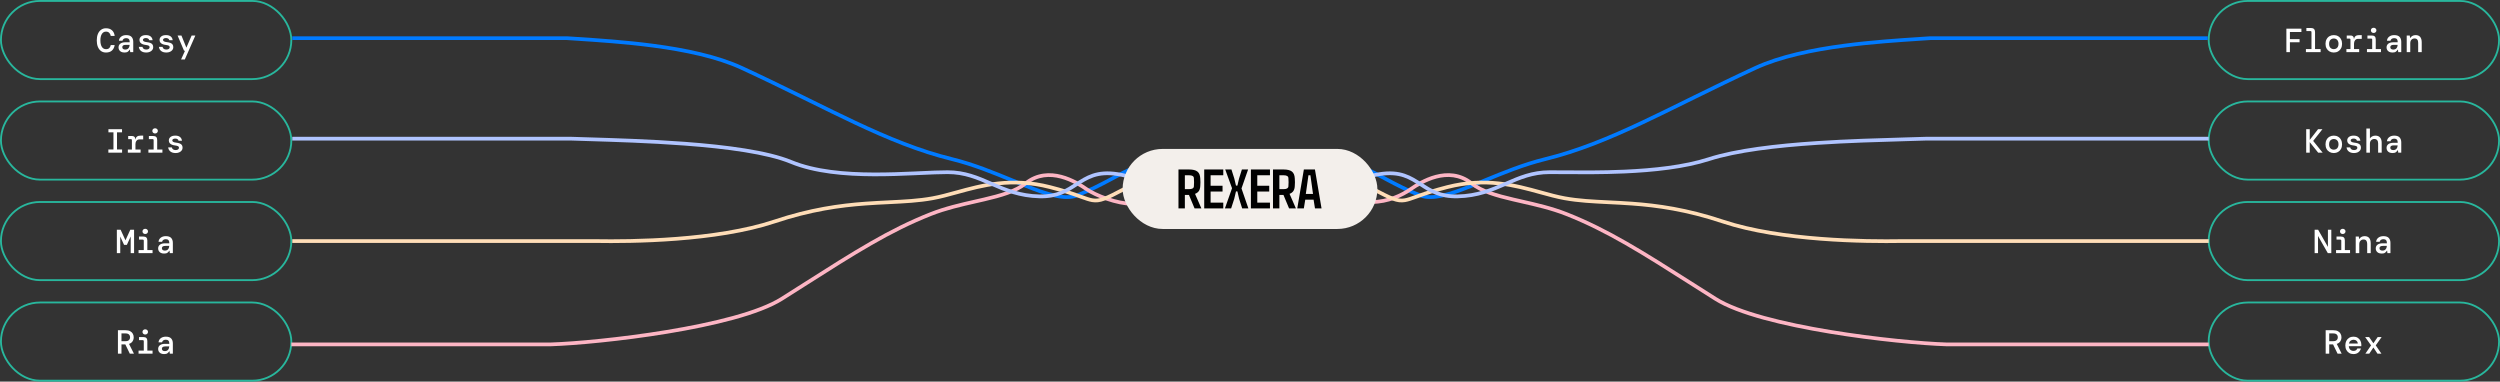 <svg xmlns="http://www.w3.org/2000/svg" width="1343" height="205" viewBox="0 0 1343 205" fill="none"><rect x="0" y="0" width="1343" height="205" fill="#333333" stroke="none"/><rect x="0.5" y="0.5" width="156" height="42" rx="21" stroke="#28B79D"></rect><path d="M56.954 28.216C55.898 28.216 54.998 27.946 54.254 27.406C53.522 26.866 52.958 26.11 52.562 25.138C52.178 24.154 51.986 23.014 51.986 21.718C51.986 20.41 52.178 19.27 52.562 18.298C52.958 17.314 53.528 16.552 54.272 16.012C55.016 15.46 55.91 15.184 56.954 15.184C58.31 15.184 59.39 15.556 60.194 16.3C60.998 17.032 61.466 18.028 61.598 19.288H59.492C59.384 18.628 59.114 18.082 58.682 17.65C58.262 17.206 57.68 16.984 56.936 16.984C55.988 16.984 55.25 17.404 54.722 18.244C54.194 19.084 53.93 20.242 53.93 21.718C53.93 23.182 54.194 24.334 54.722 25.174C55.25 26.002 55.988 26.416 56.936 26.416C57.704 26.416 58.292 26.218 58.7 25.822C59.108 25.414 59.372 24.88 59.492 24.22H61.598C61.406 25.456 60.92 26.434 60.14 27.154C59.36 27.862 58.298 28.216 56.954 28.216ZM66.9 28.216C66.192 28.216 65.599 28.096 65.118 27.856C64.638 27.604 64.278 27.274 64.038 26.866C63.798 26.446 63.678 25.99 63.678 25.498C63.678 24.622 63.996 23.938 64.632 23.446C65.281 22.954 66.192 22.708 67.368 22.708H69.672V22.51C69.672 21.166 69.049 20.494 67.8 20.494C67.284 20.494 66.847 20.608 66.487 20.836C66.138 21.052 65.904 21.406 65.784 21.898H63.877C63.972 20.962 64.374 20.224 65.082 19.684C65.802 19.132 66.709 18.856 67.8 18.856C69.121 18.856 70.081 19.18 70.68 19.828C71.281 20.476 71.581 21.37 71.581 22.51V28H69.96L69.799 26.686H69.672C69.409 27.106 69.079 27.466 68.683 27.766C68.287 28.066 67.692 28.216 66.9 28.216ZM67.26 26.614C68.04 26.614 68.623 26.38 69.007 25.912C69.403 25.432 69.618 24.826 69.654 24.094H67.567C66.882 24.094 66.397 24.208 66.109 24.436C65.832 24.652 65.695 24.958 65.695 25.354C65.695 25.75 65.832 26.062 66.109 26.29C66.397 26.506 66.781 26.614 67.26 26.614ZM78.576 28.216C77.4 28.216 76.463 27.94 75.767 27.388C75.072 26.836 74.675 26.104 74.579 25.192H76.541C76.614 25.612 76.823 25.954 77.171 26.218C77.531 26.482 78.005 26.614 78.594 26.614C79.157 26.614 79.59 26.5 79.889 26.272C80.201 26.032 80.358 25.756 80.358 25.444C80.358 24.988 80.171 24.676 79.799 24.508C79.439 24.34 78.906 24.214 78.198 24.13C77.585 24.058 77.028 23.92 76.523 23.716C76.031 23.5 75.641 23.212 75.353 22.852C75.066 22.48 74.921 22.018 74.921 21.466C74.921 20.686 75.228 20.056 75.84 19.576C76.451 19.096 77.303 18.856 78.395 18.856C79.487 18.856 80.334 19.102 80.933 19.594C81.534 20.086 81.882 20.758 81.978 21.61H80.141C80.094 21.25 79.907 20.968 79.584 20.764C79.26 20.548 78.858 20.44 78.377 20.44C77.885 20.44 77.496 20.536 77.207 20.728C76.919 20.908 76.775 21.148 76.775 21.448C76.775 22.096 77.472 22.492 78.864 22.636C79.523 22.708 80.112 22.834 80.627 23.014C81.144 23.182 81.552 23.452 81.852 23.824C82.151 24.184 82.302 24.694 82.302 25.354C82.314 25.894 82.157 26.38 81.834 26.812C81.522 27.244 81.084 27.586 80.519 27.838C79.968 28.09 79.32 28.216 78.576 28.216ZM89.368 28.216C88.192 28.216 87.257 27.94 86.561 27.388C85.865 26.836 85.469 26.104 85.373 25.192H87.335C87.406 25.612 87.617 25.954 87.965 26.218C88.325 26.482 88.799 26.614 89.386 26.614C89.951 26.614 90.382 26.5 90.683 26.272C90.995 26.032 91.15 25.756 91.15 25.444C91.15 24.988 90.965 24.676 90.593 24.508C90.233 24.34 89.698 24.214 88.99 24.13C88.379 24.058 87.82 23.92 87.317 23.716C86.825 23.5 86.434 23.212 86.147 22.852C85.859 22.48 85.715 22.018 85.715 21.466C85.715 20.686 86.02 20.056 86.632 19.576C87.245 19.096 88.097 18.856 89.189 18.856C90.281 18.856 91.126 19.102 91.727 19.594C92.326 20.086 92.674 20.758 92.77 21.61H90.934C90.886 21.25 90.701 20.968 90.376 20.764C90.052 20.548 89.65 20.44 89.171 20.44C88.678 20.44 88.288 20.536 88.001 20.728C87.713 20.908 87.569 21.148 87.569 21.448C87.569 22.096 88.264 22.492 89.656 22.636C90.317 22.708 90.904 22.834 91.421 23.014C91.936 23.182 92.344 23.452 92.644 23.824C92.945 24.184 93.094 24.694 93.094 25.354C93.106 25.894 92.951 26.38 92.626 26.812C92.314 27.244 91.876 27.586 91.312 27.838C90.76 28.09 90.112 28.216 89.368 28.216ZM97.263 31.96L99.388 27.262H98.865L95.391 19.072H97.462L100.125 25.606L102.951 19.072H104.949L99.279 31.96H97.263Z" fill="white"></path><rect x="0.5" y="54.5" width="156" height="42" rx="21" stroke="#28B79D"></rect><path d="M58.21 82V80.308H60.946V71.092H58.246V69.4H65.554V71.092H62.854V80.308H65.59V82H58.21ZM68.679 82V80.344H70.857V75.322C70.857 74.926 70.665 74.728 70.281 74.728H68.859V73.072H71.001C71.493 73.072 71.895 73.216 72.207 73.504C72.519 73.78 72.675 74.17 72.675 74.674V74.89H72.765C72.897 74.218 73.179 73.714 73.611 73.378C74.055 73.03 74.697 72.856 75.537 72.856H76.923V74.872H74.979C74.271 74.872 73.725 75.118 73.341 75.61C72.957 76.102 72.765 76.69 72.765 77.374V80.344H75.537V82H68.679ZM83.306 71.704C82.886 71.704 82.532 71.572 82.244 71.308C81.968 71.032 81.83 70.696 81.83 70.3C81.83 69.904 81.968 69.574 82.244 69.31C82.532 69.046 82.886 68.914 83.306 68.914C83.738 68.914 84.092 69.046 84.368 69.31C84.656 69.574 84.8 69.904 84.8 70.3C84.8 70.696 84.656 71.032 84.368 71.308C84.092 71.572 83.738 71.704 83.306 71.704ZM79.724 82V80.344H82.532V75.322C82.532 74.926 82.34 74.728 81.956 74.728H79.976V73.072H82.298C83.042 73.072 83.582 73.246 83.918 73.594C84.266 73.93 84.44 74.47 84.44 75.214V80.344H87.248V82H79.724ZM94.351 82.216C93.175 82.216 92.239 81.94 91.543 81.388C90.847 80.836 90.451 80.104 90.355 79.192H92.317C92.389 79.612 92.599 79.954 92.947 80.218C93.307 80.482 93.781 80.614 94.369 80.614C94.933 80.614 95.365 80.5 95.665 80.272C95.977 80.032 96.133 79.756 96.133 79.444C96.133 78.988 95.947 78.676 95.575 78.508C95.215 78.34 94.681 78.214 93.973 78.13C93.361 78.058 92.803 77.92 92.299 77.716C91.807 77.5 91.417 77.212 91.129 76.852C90.841 76.48 90.697 76.018 90.697 75.466C90.697 74.686 91.003 74.056 91.615 73.576C92.227 73.096 93.079 72.856 94.171 72.856C95.263 72.856 96.109 73.102 96.709 73.594C97.309 74.086 97.657 74.758 97.753 75.61H95.917C95.869 75.25 95.683 74.968 95.359 74.764C95.035 74.548 94.633 74.44 94.153 74.44C93.661 74.44 93.271 74.536 92.983 74.728C92.695 74.908 92.551 75.148 92.551 75.448C92.551 76.096 93.247 76.492 94.639 76.636C95.299 76.708 95.887 76.834 96.403 77.014C96.919 77.182 97.327 77.452 97.627 77.824C97.927 78.184 98.077 78.694 98.077 79.354C98.089 79.894 97.933 80.38 97.609 80.812C97.297 81.244 96.859 81.586 96.295 81.838C95.743 82.09 95.095 82.216 94.351 82.216Z" fill="white"></path><rect x="0.5" y="108.5" width="156" height="42" rx="21" stroke="#28B79D"></rect><path d="M62.774 136V123.4H64.79L67.4 129.088L70.01 123.4H72.026V136H70.208V127.036L68.156 131.536H66.644L64.592 127.054V136H62.774ZM78.013 125.704C77.593 125.704 77.239 125.572 76.951 125.308C76.675 125.032 76.537 124.696 76.537 124.3C76.537 123.904 76.675 123.574 76.951 123.31C77.239 123.046 77.593 122.914 78.013 122.914C78.445 122.914 78.799 123.046 79.075 123.31C79.363 123.574 79.507 123.904 79.507 124.3C79.507 124.696 79.363 125.032 79.075 125.308C78.799 125.572 78.445 125.704 78.013 125.704ZM74.431 136V134.344H77.239V129.322C77.239 128.926 77.047 128.728 76.663 128.728H74.683V127.072H77.005C77.749 127.072 78.289 127.246 78.625 127.594C78.973 127.93 79.147 128.47 79.147 129.214V134.344H81.955V136H74.431ZM88.176 136.216C87.468 136.216 86.874 136.096 86.394 135.856C85.914 135.604 85.554 135.274 85.314 134.866C85.074 134.446 84.954 133.99 84.954 133.498C84.954 132.622 85.272 131.938 85.908 131.446C86.556 130.954 87.468 130.708 88.644 130.708H90.948V130.51C90.948 129.166 90.324 128.494 89.076 128.494C88.56 128.494 88.122 128.608 87.762 128.836C87.414 129.052 87.18 129.406 87.06 129.898H85.152C85.248 128.962 85.65 128.224 86.358 127.684C87.078 127.132 87.984 126.856 89.076 126.856C90.396 126.856 91.356 127.18 91.956 127.828C92.556 128.476 92.856 129.37 92.856 130.51V136H91.236L91.074 134.686H90.948C90.684 135.106 90.354 135.466 89.958 135.766C89.562 136.066 88.968 136.216 88.176 136.216ZM88.536 134.614C89.316 134.614 89.898 134.38 90.282 133.912C90.678 133.432 90.894 132.826 90.93 132.094H88.842C88.158 132.094 87.672 132.208 87.384 132.436C87.108 132.652 86.97 132.958 86.97 133.354C86.97 133.75 87.108 134.062 87.384 134.29C87.672 134.506 88.056 134.614 88.536 134.614Z" fill="white"></path><rect x="0.5" y="162.5" width="156" height="42" rx="21" stroke="#28B79D"></rect><path d="M63.35 190V177.4H67.472C68.456 177.4 69.266 177.568 69.902 177.904C70.55 178.24 71.03 178.696 71.342 179.272C71.666 179.836 71.828 180.478 71.828 181.198C71.828 182.014 71.618 182.74 71.198 183.376C70.79 184 70.16 184.456 69.308 184.744L71.954 190H69.74L67.328 185.014H65.258V190H63.35ZM65.258 183.286H67.364C68.228 183.286 68.858 183.094 69.254 182.71C69.662 182.326 69.866 181.822 69.866 181.198C69.866 180.562 69.668 180.058 69.272 179.686C68.876 179.302 68.234 179.11 67.346 179.11H65.258V183.286ZM78.013 179.704C77.593 179.704 77.239 179.572 76.951 179.308C76.675 179.032 76.537 178.696 76.537 178.3C76.537 177.904 76.675 177.574 76.951 177.31C77.239 177.046 77.593 176.914 78.013 176.914C78.445 176.914 78.799 177.046 79.075 177.31C79.363 177.574 79.507 177.904 79.507 178.3C79.507 178.696 79.363 179.032 79.075 179.308C78.799 179.572 78.445 179.704 78.013 179.704ZM74.431 190V188.344H77.239V183.322C77.239 182.926 77.047 182.728 76.663 182.728H74.683V181.072H77.005C77.749 181.072 78.289 181.246 78.625 181.594C78.973 181.93 79.147 182.47 79.147 183.214V188.344H81.955V190H74.431ZM88.176 190.216C87.468 190.216 86.874 190.096 86.394 189.856C85.914 189.604 85.554 189.274 85.314 188.866C85.074 188.446 84.954 187.99 84.954 187.498C84.954 186.622 85.272 185.938 85.908 185.446C86.556 184.954 87.468 184.708 88.644 184.708H90.948V184.51C90.948 183.166 90.324 182.494 89.076 182.494C88.56 182.494 88.122 182.608 87.762 182.836C87.414 183.052 87.18 183.406 87.06 183.898H85.152C85.248 182.962 85.65 182.224 86.358 181.684C87.078 181.132 87.984 180.856 89.076 180.856C90.396 180.856 91.356 181.18 91.956 181.828C92.556 182.476 92.856 183.37 92.856 184.51V190H91.236L91.074 188.686H90.948C90.684 189.106 90.354 189.466 89.958 189.766C89.562 190.066 88.968 190.216 88.176 190.216ZM88.536 188.614C89.316 188.614 89.898 188.38 90.282 187.912C90.678 187.432 90.894 186.826 90.93 186.094H88.842C88.158 186.094 87.672 186.208 87.384 186.436C87.108 186.652 86.97 186.958 86.97 187.354C86.97 187.75 87.108 188.062 87.384 188.29C87.672 188.506 88.056 188.614 88.536 188.614Z" fill="white"></path><rect x="1186.5" y="0.5" width="156" height="42" rx="21" stroke="#28B79D"></rect><path d="M1228.24 28V15.4H1236.32V17.182H1230.14V21.034H1235.33V22.708H1230.14V28H1228.24ZM1238.74 28V26.344H1241.73V17.29C1241.73 16.894 1241.54 16.696 1241.15 16.696H1238.99V15.04H1241.5C1242.19 15.04 1242.72 15.226 1243.08 15.598C1243.45 15.958 1243.64 16.486 1243.64 17.182V26.344H1246.64V28H1238.74ZM1253.71 28.216C1252.86 28.216 1252.1 28.024 1251.42 27.64C1250.75 27.256 1250.22 26.716 1249.84 26.02C1249.46 25.312 1249.26 24.484 1249.26 23.536C1249.26 22.588 1249.46 21.766 1249.84 21.07C1250.22 20.362 1250.75 19.816 1251.42 19.432C1252.1 19.048 1252.86 18.856 1253.73 18.856C1254.59 18.856 1255.35 19.048 1256.01 19.432C1256.69 19.816 1257.21 20.362 1257.58 21.07C1257.96 21.766 1258.16 22.588 1258.16 23.536C1258.16 24.484 1257.96 25.312 1257.58 26.02C1257.2 26.716 1256.67 27.256 1256 27.64C1255.34 28.024 1254.57 28.216 1253.71 28.216ZM1253.71 26.398C1254.17 26.398 1254.59 26.296 1254.97 26.092C1255.35 25.888 1255.66 25.576 1255.89 25.156C1256.13 24.724 1256.25 24.184 1256.25 23.536C1256.25 22.876 1256.13 22.336 1255.89 21.916C1255.66 21.496 1255.35 21.184 1254.97 20.98C1254.6 20.776 1254.18 20.674 1253.73 20.674C1253.27 20.674 1252.85 20.776 1252.47 20.98C1252.08 21.184 1251.77 21.496 1251.53 21.916C1251.3 22.336 1251.19 22.876 1251.19 23.536C1251.19 24.52 1251.44 25.246 1251.93 25.714C1252.43 26.17 1253.03 26.398 1253.71 26.398ZM1260.49 28V26.344H1262.67V21.322C1262.67 20.926 1262.48 20.728 1262.09 20.728H1260.67V19.072H1262.81C1263.3 19.072 1263.71 19.216 1264.02 19.504C1264.33 19.78 1264.49 20.17 1264.49 20.674V20.89H1264.58C1264.71 20.218 1264.99 19.714 1265.42 19.378C1265.87 19.03 1266.51 18.856 1267.35 18.856H1268.73V20.872H1266.79C1266.08 20.872 1265.54 21.118 1265.15 21.61C1264.77 22.102 1264.58 22.69 1264.58 23.374V26.344H1267.35V28H1260.49ZM1275.12 17.704C1274.7 17.704 1274.34 17.572 1274.05 17.308C1273.78 17.032 1273.64 16.696 1273.64 16.3C1273.64 15.904 1273.78 15.574 1274.05 15.31C1274.34 15.046 1274.7 14.914 1275.12 14.914C1275.55 14.914 1275.9 15.046 1276.18 15.31C1276.47 15.574 1276.61 15.904 1276.61 16.3C1276.61 16.696 1276.47 17.032 1276.18 17.308C1275.9 17.572 1275.55 17.704 1275.12 17.704ZM1271.53 28V26.344H1274.34V21.322C1274.34 20.926 1274.15 20.728 1273.77 20.728H1271.79V19.072H1274.11C1274.85 19.072 1275.39 19.246 1275.73 19.594C1276.08 19.93 1276.25 20.47 1276.25 21.214V26.344H1279.06V28H1271.53ZM1285.28 28.216C1284.57 28.216 1283.98 28.096 1283.5 27.856C1283.02 27.604 1282.66 27.274 1282.42 26.866C1282.18 26.446 1282.06 25.99 1282.06 25.498C1282.06 24.622 1282.38 23.938 1283.01 23.446C1283.66 22.954 1284.57 22.708 1285.75 22.708H1288.05V22.51C1288.05 21.166 1287.43 20.494 1286.18 20.494C1285.66 20.494 1285.23 20.608 1284.87 20.836C1284.52 21.052 1284.28 21.406 1284.16 21.898H1282.26C1282.35 20.962 1282.75 20.224 1283.46 19.684C1284.18 19.132 1285.09 18.856 1286.18 18.856C1287.5 18.856 1288.46 19.18 1289.06 19.828C1289.66 20.476 1289.96 21.37 1289.96 22.51V28H1288.34L1288.18 26.686H1288.05C1287.79 27.106 1287.46 27.466 1287.06 27.766C1286.67 28.066 1286.07 28.216 1285.28 28.216ZM1285.64 26.614C1286.42 26.614 1287 26.38 1287.39 25.912C1287.78 25.432 1288 24.826 1288.03 24.094H1285.95C1285.26 24.094 1284.78 24.208 1284.49 24.436C1284.21 24.652 1284.07 24.958 1284.07 25.354C1284.07 25.75 1284.21 26.062 1284.49 26.29C1284.78 26.506 1285.16 26.614 1285.64 26.614ZM1292.89 28V19.072H1294.54L1294.7 20.404H1294.79C1295.03 19.972 1295.41 19.606 1295.91 19.306C1296.41 19.006 1297 18.856 1297.66 18.856C1298.75 18.856 1299.57 19.186 1300.12 19.846C1300.67 20.506 1300.95 21.478 1300.95 22.762V28H1299.04V22.996C1299.04 22.252 1298.89 21.676 1298.57 21.268C1298.26 20.86 1297.77 20.656 1297.1 20.656C1296.44 20.656 1295.89 20.878 1295.44 21.322C1295.01 21.766 1294.79 22.408 1294.79 23.248V28H1292.89Z" fill="white"></path><rect x="1186.5" y="54.5" width="156" height="42" rx="21" stroke="#28B79D"></rect><path d="M1238.89 82V69.4H1240.79V75.16L1245.26 69.4H1247.62L1242.68 75.646V75.754L1247.72 82H1245.31L1240.79 76.348V82H1238.89ZM1253.71 82.216C1252.86 82.216 1252.1 82.024 1251.42 81.64C1250.75 81.256 1250.22 80.716 1249.84 80.02C1249.46 79.312 1249.26 78.484 1249.26 77.536C1249.26 76.588 1249.46 75.766 1249.84 75.07C1250.22 74.362 1250.75 73.816 1251.42 73.432C1252.1 73.048 1252.86 72.856 1253.73 72.856C1254.59 72.856 1255.35 73.048 1256.01 73.432C1256.69 73.816 1257.21 74.362 1257.58 75.07C1257.96 75.766 1258.16 76.588 1258.16 77.536C1258.16 78.484 1257.96 79.312 1257.58 80.02C1257.2 80.716 1256.67 81.256 1256 81.64C1255.34 82.024 1254.57 82.216 1253.71 82.216ZM1253.71 80.398C1254.17 80.398 1254.59 80.296 1254.97 80.092C1255.35 79.888 1255.66 79.576 1255.89 79.156C1256.13 78.724 1256.25 78.184 1256.25 77.536C1256.25 76.876 1256.13 76.336 1255.89 75.916C1255.66 75.496 1255.35 75.184 1254.97 74.98C1254.6 74.776 1254.18 74.674 1253.73 74.674C1253.27 74.674 1252.85 74.776 1252.47 74.98C1252.08 75.184 1251.77 75.496 1251.53 75.916C1251.3 76.336 1251.19 76.876 1251.19 77.536C1251.19 78.52 1251.44 79.246 1251.93 79.714C1252.43 80.17 1253.03 80.398 1253.71 80.398ZM1264.58 82.216C1263.4 82.216 1262.46 81.94 1261.77 81.388C1261.07 80.836 1260.68 80.104 1260.58 79.192H1262.54C1262.61 79.612 1262.82 79.954 1263.17 80.218C1263.53 80.482 1264.01 80.614 1264.59 80.614C1265.16 80.614 1265.59 80.5 1265.89 80.272C1266.2 80.032 1266.36 79.756 1266.36 79.444C1266.36 78.988 1266.17 78.676 1265.8 78.508C1265.44 78.34 1264.91 78.214 1264.2 78.13C1263.59 78.058 1263.03 77.92 1262.52 77.716C1262.03 77.5 1261.64 77.212 1261.35 76.852C1261.07 76.48 1260.92 76.018 1260.92 75.466C1260.92 74.686 1261.23 74.056 1261.84 73.576C1262.45 73.096 1263.3 72.856 1264.4 72.856C1265.49 72.856 1266.33 73.102 1266.93 73.594C1267.53 74.086 1267.88 74.758 1267.98 75.61H1266.14C1266.09 75.25 1265.91 74.968 1265.58 74.764C1265.26 74.548 1264.86 74.44 1264.38 74.44C1263.89 74.44 1263.5 74.536 1263.21 74.728C1262.92 74.908 1262.78 75.148 1262.78 75.448C1262.78 76.096 1263.47 76.492 1264.86 76.636C1265.52 76.708 1266.11 76.834 1266.63 77.014C1267.14 77.182 1267.55 77.452 1267.85 77.824C1268.15 78.184 1268.3 78.694 1268.3 79.354C1268.31 79.894 1268.16 80.38 1267.83 80.812C1267.52 81.244 1267.08 81.586 1266.52 81.838C1265.97 82.09 1265.32 82.216 1264.58 82.216ZM1271.21 82V69.04H1273.12V74.404C1273.36 73.96 1273.74 73.594 1274.27 73.306C1274.8 73.006 1275.39 72.856 1276.05 72.856C1277.16 72.856 1278 73.192 1278.57 73.864C1279.15 74.524 1279.44 75.478 1279.44 76.726V82H1277.53V76.996C1277.53 76.252 1277.35 75.676 1276.99 75.268C1276.63 74.86 1276.13 74.656 1275.49 74.656C1274.83 74.656 1274.27 74.878 1273.8 75.322C1273.35 75.766 1273.12 76.408 1273.12 77.248V82H1271.21ZM1285.28 82.216C1284.57 82.216 1283.98 82.096 1283.5 81.856C1283.02 81.604 1282.66 81.274 1282.42 80.866C1282.18 80.446 1282.06 79.99 1282.06 79.498C1282.06 78.622 1282.38 77.938 1283.01 77.446C1283.66 76.954 1284.57 76.708 1285.75 76.708H1288.05V76.51C1288.05 75.166 1287.43 74.494 1286.18 74.494C1285.66 74.494 1285.23 74.608 1284.87 74.836C1284.52 75.052 1284.28 75.406 1284.16 75.898H1282.26C1282.35 74.962 1282.75 74.224 1283.46 73.684C1284.18 73.132 1285.09 72.856 1286.18 72.856C1287.5 72.856 1288.46 73.18 1289.06 73.828C1289.66 74.476 1289.96 75.37 1289.96 76.51V82H1288.34L1288.18 80.686H1288.05C1287.79 81.106 1287.46 81.466 1287.06 81.766C1286.67 82.066 1286.07 82.216 1285.28 82.216ZM1285.64 80.614C1286.42 80.614 1287 80.38 1287.39 79.912C1287.78 79.432 1288 78.826 1288.03 78.094H1285.95C1285.26 78.094 1284.78 78.208 1284.49 78.436C1284.21 78.652 1284.07 78.958 1284.07 79.354C1284.07 79.75 1284.21 80.062 1284.49 80.29C1284.78 80.506 1285.16 80.614 1285.64 80.614Z" fill="white"></path><rect x="1186.5" y="108.5" width="156" height="42" rx="21" stroke="#28B79D"></rect><path d="M1243.42 136V123.4H1245.29L1250.56 132.634V123.4H1252.38V136H1250.51L1245.24 126.766V136H1243.42ZM1258.51 125.704C1258.09 125.704 1257.74 125.572 1257.45 125.308C1257.17 125.032 1257.04 124.696 1257.04 124.3C1257.04 123.904 1257.17 123.574 1257.45 123.31C1257.74 123.046 1258.09 122.914 1258.51 122.914C1258.94 122.914 1259.3 123.046 1259.57 123.31C1259.86 123.574 1260.01 123.904 1260.01 124.3C1260.01 124.696 1259.86 125.032 1259.57 125.308C1259.3 125.572 1258.94 125.704 1258.51 125.704ZM1254.93 136V134.344H1257.74V129.322C1257.74 128.926 1257.55 128.728 1257.16 128.728H1255.18V127.072H1257.5C1258.25 127.072 1258.79 127.246 1259.12 127.594C1259.47 127.93 1259.65 128.47 1259.65 129.214V134.344H1262.45V136H1254.93ZM1265.49 136V127.072H1267.15L1267.31 128.404H1267.4C1267.64 127.972 1268.01 127.606 1268.51 127.306C1269.02 127.006 1269.6 126.856 1270.26 126.856C1271.35 126.856 1272.17 127.186 1272.73 127.846C1273.28 128.506 1273.55 129.478 1273.55 130.762V136H1271.65V130.996C1271.65 130.252 1271.49 129.676 1271.18 129.268C1270.87 128.86 1270.37 128.656 1269.7 128.656C1269.04 128.656 1268.49 128.878 1268.05 129.322C1267.61 129.766 1267.4 130.408 1267.4 131.248V136H1265.49ZM1279.47 136.216C1278.76 136.216 1278.17 136.096 1277.69 135.856C1277.21 135.604 1276.85 135.274 1276.61 134.866C1276.37 134.446 1276.25 133.99 1276.25 133.498C1276.25 132.622 1276.56 131.938 1277.2 131.446C1277.85 130.954 1278.76 130.708 1279.94 130.708H1282.24V130.51C1282.24 129.166 1281.62 128.494 1280.37 128.494C1279.85 128.494 1279.41 128.608 1279.05 128.836C1278.71 129.052 1278.47 129.406 1278.35 129.898H1276.44C1276.54 128.962 1276.94 128.224 1277.65 127.684C1278.37 127.132 1279.28 126.856 1280.37 126.856C1281.69 126.856 1282.65 127.18 1283.25 127.828C1283.85 128.476 1284.15 129.37 1284.15 130.51V136H1282.53L1282.37 134.686H1282.24C1281.98 135.106 1281.65 135.466 1281.25 135.766C1280.85 136.066 1280.26 136.216 1279.47 136.216ZM1279.83 134.614C1280.61 134.614 1281.19 134.38 1281.57 133.912C1281.97 133.432 1282.19 132.826 1282.22 132.094H1280.13C1279.45 132.094 1278.96 132.208 1278.68 132.436C1278.4 132.652 1278.26 132.958 1278.26 133.354C1278.26 133.75 1278.4 134.062 1278.68 134.29C1278.96 134.506 1279.35 134.614 1279.83 134.614Z" fill="white"></path><rect x="1186.5" y="162.5" width="156" height="42" rx="21" stroke="#28B79D"></rect><path d="M1249.35 190V177.4H1253.47C1254.46 177.4 1255.27 177.568 1255.9 177.904C1256.55 178.24 1257.03 178.696 1257.34 179.272C1257.67 179.836 1257.83 180.478 1257.83 181.198C1257.83 182.014 1257.62 182.74 1257.2 183.376C1256.79 184 1256.16 184.456 1255.31 184.744L1257.95 190H1255.74L1253.33 185.014H1251.26V190H1249.35ZM1251.26 183.286H1253.36C1254.23 183.286 1254.86 183.094 1255.25 182.71C1255.66 182.326 1255.87 181.822 1255.87 181.198C1255.87 180.562 1255.67 180.058 1255.27 179.686C1254.88 179.302 1254.23 179.11 1253.35 179.11H1251.26V183.286ZM1264.3 190.216C1263.44 190.216 1262.67 190.024 1262.01 189.64C1261.35 189.244 1260.84 188.698 1260.47 188.002C1260.09 187.306 1259.91 186.496 1259.91 185.572C1259.91 184.636 1260.09 183.814 1260.45 183.106C1260.82 182.398 1261.34 181.846 1262 181.45C1262.67 181.054 1263.44 180.856 1264.32 180.856C1265.18 180.856 1265.93 181.054 1266.55 181.45C1267.17 181.834 1267.65 182.35 1267.99 182.998C1268.34 183.646 1268.51 184.36 1268.51 185.14C1268.51 185.26 1268.51 185.392 1268.51 185.536C1268.51 185.668 1268.51 185.818 1268.49 185.986H1261.78C1261.84 186.814 1262.11 187.444 1262.59 187.876C1263.07 188.296 1263.63 188.506 1264.28 188.506C1264.85 188.506 1265.29 188.392 1265.61 188.164C1265.95 187.924 1266.2 187.6 1266.35 187.192H1268.28C1268.06 188.044 1267.61 188.764 1266.93 189.352C1266.24 189.928 1265.37 190.216 1264.3 190.216ZM1264.3 182.512C1263.71 182.512 1263.19 182.692 1262.73 183.052C1262.28 183.4 1261.98 183.892 1261.85 184.528H1266.6C1266.56 183.928 1266.32 183.442 1265.9 183.07C1265.48 182.698 1264.95 182.512 1264.3 182.512ZM1270.67 190L1273.73 185.536L1270.56 181.072H1272.68L1274.99 184.402L1277.29 181.072H1279.41L1276.25 185.536L1279.31 190H1277.18L1274.99 186.67L1272.77 190H1270.67Z" fill="white"></path><path fill-rule="evenodd" clip-rule="evenodd" d="M304.466 21.5H157V19.5H304.534L304.568 19.502C306.251 19.617 308.022 19.733 309.869 19.854C321.453 20.615 336.053 21.574 350.846 23.523C367.987 25.781 385.483 29.38 398.92 35.592C410.556 40.973 421.228 46.184 431.237 51.107C432.662 51.807 434.073 52.502 435.471 53.191C443.902 57.342 451.874 61.267 459.59 64.898C477.582 73.363 494.137 80.206 511.739 84.529C523.317 87.373 534.414 91.942 544.315 96.019C546.676 96.991 548.969 97.936 551.184 98.822C556.961 101.132 562.194 103.043 566.774 104.071C571.368 105.102 575.165 105.211 578.141 104.067C584.578 101.591 591.031 98.242 596.278 95.431C597.034 95.026 597.766 94.632 598.47 94.252C600.199 93.321 601.757 92.481 603.075 91.805C604.004 91.329 604.831 90.925 605.527 90.623C606.204 90.329 606.831 90.098 607.336 90.014L607.664 91.986C607.419 92.027 606.983 92.171 606.324 92.457C605.685 92.735 604.902 93.116 603.987 93.585C602.689 94.251 601.159 95.075 599.44 96.001C598.732 96.383 597.992 96.782 597.222 97.194C591.969 100.008 585.422 103.409 578.859 105.933C575.335 107.289 571.069 107.085 566.336 106.023C561.587 104.957 556.227 102.993 550.441 100.678C548.19 99.778 545.872 98.824 543.494 97.845C533.601 93.772 522.679 89.275 511.261 86.471C493.469 82.101 476.774 75.194 458.739 66.707C451.005 63.068 443.016 59.135 434.587 54.984C433.188 54.296 431.778 53.601 430.355 52.901C420.348 47.98 409.694 42.777 398.08 37.408C384.925 31.325 367.672 27.757 350.585 25.506C335.862 23.566 321.334 22.612 309.747 21.851C307.909 21.73 306.145 21.614 304.466 21.5Z" fill="#007AFF"></path><path fill-rule="evenodd" clip-rule="evenodd" d="M569.808 95.903C564.073 94.394 557.554 94.536 551.625 99.279C546.035 103.75 537.81 106.038 528.813 108.141C527.323 108.49 525.808 108.834 524.276 109.181C516.48 110.952 508.234 112.824 500.367 115.93C478.252 124.659 459.716 136.446 432.537 153.729C428.718 156.157 424.729 158.694 420.534 161.346C414.283 165.299 404.959 168.746 394.166 171.71C383.353 174.68 370.988 177.187 358.603 179.232C333.836 183.323 308.916 185.581 296.032 185.999L296.016 185.999H156.5V183.999H295.984C308.772 183.583 333.594 181.336 358.277 177.259C370.621 175.22 382.913 172.727 393.636 169.781C404.379 166.831 413.471 163.447 419.466 159.656C423.655 157.006 427.644 154.469 431.466 152.039C458.618 134.772 477.328 122.874 499.633 114.069C507.655 110.903 516.077 108.991 523.873 107.222C525.394 106.876 526.892 106.537 528.358 106.194C537.418 104.076 545.193 101.863 550.375 97.717C556.946 92.461 564.177 92.353 570.317 93.969C576.43 95.577 581.547 98.91 584.073 100.679C586.472 102.358 590.503 104.321 595.012 105.865C599.519 107.409 604.403 108.499 608.5 108.499V110.499C604.097 110.499 598.981 109.339 594.363 107.757C589.747 106.176 585.528 104.139 582.927 102.317C580.453 100.586 575.57 97.419 569.808 95.903Z" fill="#FDB5C4"></path><path fill-rule="evenodd" clip-rule="evenodd" d="M514.32 104.263C509.784 105.512 505.444 106.708 501.179 107.483C493.655 108.851 485.859 109.236 477.394 109.653C473.408 109.85 469.273 110.054 464.948 110.371C451.381 111.367 435.717 113.481 416.316 119.948C384.938 130.407 338.986 130.832 319.991 130.499H157V128.499H320.009L320.018 128.499C339.028 128.833 384.667 128.39 415.684 118.051C435.283 111.517 451.119 109.381 464.802 108.377C469.249 108.05 473.445 107.844 477.458 107.646C485.843 107.233 493.427 106.86 500.821 105.515C504.841 104.785 509.027 103.63 513.464 102.407C527.166 98.628 543.261 94.189 564.247 99.531C571.161 101.291 575.879 102.895 579.376 104.144C579.931 104.343 580.453 104.531 580.944 104.708C583.584 105.661 585.362 106.303 586.979 106.576C588.801 106.885 590.418 106.719 592.831 105.82C595.297 104.902 598.515 103.25 603.535 100.614L604.465 102.385C599.485 104.999 596.141 106.722 593.529 107.695C590.864 108.687 588.887 108.928 586.646 108.548C584.836 108.242 582.854 107.526 580.227 106.576C579.742 106.401 579.235 106.218 578.703 106.028C575.246 104.792 570.589 103.209 563.753 101.469C543.333 96.271 527.944 100.51 514.32 104.263Z" fill="#FFDDB7"></path><path fill-rule="evenodd" clip-rule="evenodd" d="M306.983 75.502H157V73.502H307.017L307.033 73.502C309.577 73.587 312.352 73.671 315.315 73.761C329.903 74.205 349.067 74.787 367.825 76.191C390.349 77.877 412.462 80.756 425.381 86.075C437.943 91.248 454.03 92.625 469.442 92.688C477.134 92.719 484.629 92.424 491.4 92.119C492.358 92.076 493.301 92.033 494.229 91.99C499.85 91.733 504.898 91.501 509 91.501C518.547 91.501 525.635 94.592 532.79 97.712L533.212 97.897C540.513 101.079 547.983 104.255 558.523 104.5C567.707 104.714 572.672 101.48 577.709 98.198C578.374 97.765 579.04 97.332 579.717 96.905C582.631 95.068 585.753 93.368 589.806 92.567C593.86 91.766 598.764 91.88 605.247 93.532L604.753 95.47C598.486 93.873 593.89 93.799 590.194 94.529C586.497 95.259 583.619 96.809 580.783 98.597C580.128 99.01 579.475 99.436 578.815 99.866C573.748 103.174 568.303 106.728 558.477 106.5C547.517 106.245 539.737 102.922 532.413 99.73L532.084 99.587C524.882 96.447 518.127 93.501 509 93.501C504.948 93.501 499.954 93.73 494.327 93.988C493.398 94.031 492.452 94.074 491.49 94.117C484.715 94.422 477.178 94.72 469.433 94.688C453.97 94.625 437.557 93.252 424.619 87.925C412.038 82.744 390.234 79.874 367.675 78.186C348.966 76.785 329.857 76.204 315.267 75.761C312.306 75.671 309.531 75.586 306.983 75.502Z" fill="#B0C4FF"></path><path fill-rule="evenodd" clip-rule="evenodd" d="M1037.03 21.5H1186V19.5H1036.97L1036.93 19.502C1035.25 19.617 1033.48 19.733 1031.63 19.854C1020.05 20.615 1005.45 21.574 990.654 23.523C973.513 25.781 956.017 29.38 942.58 35.592C930.944 40.973 920.272 46.184 910.263 51.107C908.838 51.807 907.427 52.502 906.029 53.191C897.598 57.342 889.626 61.267 881.91 64.898C863.918 73.363 847.363 80.206 829.761 84.529C818.183 87.373 807.086 91.942 797.185 96.019C794.824 96.991 792.531 97.936 790.316 98.822C784.539 101.132 779.306 103.043 774.726 104.071C770.132 105.102 766.335 105.211 763.359 104.067C756.922 101.591 750.469 98.242 745.222 95.431C744.466 95.026 743.734 94.632 743.03 94.252C741.301 93.321 739.743 92.481 738.425 91.805C737.496 91.329 736.669 90.925 735.973 90.623C735.296 90.329 734.669 90.098 734.164 90.014L733.836 91.986C734.081 92.027 734.517 92.171 735.176 92.457C735.815 92.735 736.598 93.116 737.513 93.585C738.811 94.251 740.341 95.075 742.06 96.001C742.768 96.383 743.508 96.782 744.278 97.194C749.531 100.008 756.078 103.409 762.641 105.933C766.165 107.289 770.431 107.085 775.164 106.023C779.913 104.957 785.273 102.993 791.059 100.678C793.31 99.778 795.628 98.824 798.006 97.845C807.899 93.772 818.821 89.275 830.239 86.471C848.031 82.101 864.726 75.194 882.761 66.707C890.495 63.068 898.484 59.135 906.913 54.984C908.312 54.296 909.722 53.601 911.145 52.901C921.152 47.98 931.806 42.777 943.42 37.408C956.575 31.325 973.828 27.757 990.915 25.506C1005.64 23.566 1020.17 22.612 1031.75 21.851C1033.59 21.73 1035.35 21.614 1037.03 21.5Z" fill="#007AFF"></path><path fill-rule="evenodd" clip-rule="evenodd" d="M771.692 95.903C777.427 94.394 783.946 94.536 789.875 99.279C795.465 103.75 803.69 106.038 812.687 108.141C814.177 108.49 815.692 108.834 817.224 109.181C825.02 110.952 833.266 112.824 841.133 115.93C863.248 124.659 881.784 136.446 908.963 153.729C912.782 156.157 916.771 158.694 920.966 161.346C927.217 165.299 936.541 168.746 947.334 171.71C958.147 174.68 970.512 177.187 982.897 179.232C1007.66 183.323 1032.58 185.581 1045.47 185.999L1045.48 185.999H1186.5V183.999H1045.52C1032.73 183.583 1007.91 181.336 983.223 177.259C970.879 175.22 958.587 172.727 947.864 169.781C937.121 166.831 928.029 163.447 922.034 159.656C917.845 157.006 913.856 154.469 910.034 152.039C882.882 134.772 864.172 122.874 841.867 114.069C833.845 110.903 825.423 108.991 817.627 107.222C816.106 106.876 814.608 106.537 813.142 106.194C804.082 104.076 796.307 101.863 791.125 97.717C784.554 92.461 777.323 92.353 771.183 93.969C765.07 95.577 759.953 98.91 757.427 100.679C752.536 104.102 745.233 107.499 737 107.499V109.499C745.767 109.499 753.464 105.894 758.573 102.317C761.047 100.586 765.93 97.419 771.692 95.903Z" fill="#FDB5C4"></path><path fill-rule="evenodd" clip-rule="evenodd" d="M827.18 104.263C831.716 105.512 836.056 106.708 840.321 107.483C847.845 108.851 855.641 109.236 864.106 109.653C868.092 109.85 872.227 110.054 876.552 110.371C890.119 111.367 905.783 113.481 925.184 119.948C956.562 130.407 1002.51 130.832 1021.51 130.499H1186.5V128.499H1021.49L1021.48 128.499C1002.47 128.833 956.833 128.39 925.816 118.051C906.217 111.517 890.381 109.381 876.698 108.377C872.251 108.05 868.055 107.844 864.042 107.646C855.657 107.233 848.073 106.86 840.679 105.515C836.659 104.785 832.473 103.63 828.036 102.407C814.334 98.628 798.239 94.189 777.253 99.531C770.339 101.291 765.621 102.895 762.124 104.144C761.569 104.343 761.047 104.531 760.556 104.708C757.916 105.661 756.138 106.303 754.521 106.576C752.699 106.885 751.082 106.719 748.669 105.82C746.203 104.902 742.985 103.25 737.965 100.614L737.035 102.385C742.015 104.999 745.359 106.722 747.971 107.695C750.636 108.687 752.613 108.928 754.854 108.548C756.664 108.242 758.646 107.526 761.273 106.576C761.758 106.401 762.265 106.218 762.797 106.028C766.254 104.792 770.911 103.209 777.747 101.469C798.167 96.271 813.556 100.51 827.18 104.263Z" fill="#FFDDB7"></path><path fill-rule="evenodd" clip-rule="evenodd" d="M1034.52 75.502H1186.5V73.502H1034.48L1034.47 73.502C1031.04 73.616 1027.26 73.724 1023.21 73.838C1009.49 74.228 992.683 74.705 975.934 75.816C954.265 77.254 932.572 79.758 917.694 84.548C904.7 88.732 888.184 90.478 872.487 91.171C860.442 91.703 848.94 91.613 839.934 91.542C837.209 91.521 834.714 91.501 832.5 91.501C822.953 91.501 815.865 94.592 808.71 97.712L808.288 97.897C800.987 101.079 793.517 104.255 782.977 104.5C773.793 104.714 768.828 101.48 763.791 98.198C763.126 97.765 762.46 97.332 761.783 96.905C758.869 95.068 755.747 93.368 751.694 92.567C747.64 91.766 742.736 91.88 736.253 93.532L736.747 95.47C743.014 93.873 747.61 93.799 751.306 94.529C755.003 95.259 757.881 96.809 760.717 98.597C761.372 99.01 762.025 99.436 762.685 99.866C767.752 103.174 773.197 106.728 783.023 106.5C793.983 106.245 801.763 102.922 809.087 99.73L809.416 99.587C816.618 96.447 823.373 93.501 832.5 93.501C834.691 93.501 837.171 93.521 839.884 93.542C848.893 93.613 860.472 93.703 872.575 93.169C888.316 92.474 905.05 90.72 918.306 86.452C932.928 81.744 954.402 79.249 976.066 77.812C992.773 76.704 1009.52 76.228 1023.24 75.838C1027.29 75.724 1031.08 75.616 1034.52 75.502Z" fill="#B0C4FF"></path><rect x="603.078" y="80" width="136.846" height="43" rx="21.5" fill="#F3EFEB"></rect><path d="M700.421 111.959H696.891L700.436 91.041H706.383L709.928 111.959H706.412L705.665 107.271H701.183L700.421 111.959ZM702.135 99.552L701.49 104.166H705.343L704.713 99.552L703.951 94.147H702.896L702.135 99.552Z" fill="black"></path><path d="M687.279 111.959H683.852V91.041H689.462C691.562 91.041 693.08 91.412 694.018 92.154C694.965 92.897 695.478 94.122 695.556 95.831C695.624 96.642 695.653 97.335 695.644 97.911C695.644 98.487 695.614 99.166 695.556 99.947C695.507 101.031 695.258 101.915 694.809 102.599C694.359 103.272 693.671 103.785 692.743 104.137L696.156 111.959H692.494L689.477 104.723H687.279V111.959ZM687.279 94.147V101.617H689.418C690.346 101.617 691.02 101.49 691.439 101.236C691.859 100.982 692.089 100.616 692.128 100.138C692.255 98.634 692.255 97.135 692.128 95.641C692.089 95.152 691.859 94.781 691.439 94.527C691.02 94.273 690.36 94.147 689.462 94.147H687.279Z" fill="black"></path><path d="M682.224 111.959H671.984V91.041H682.224V94.147H675.412V99.786H681.828V102.892H675.412V108.854H682.224V111.959Z" fill="black"></path><path d="M661.363 111.959H658.023L661.847 101.119L658.185 91.041H661.524L663.077 95.948L663.971 99.713H664.732L665.611 95.948L667.149 91.041H670.489L666.93 101.236L670.636 111.959H667.296L665.655 106.788L664.732 102.818H663.971L663.033 106.788L661.363 111.959Z" fill="black"></path><path d="M657.146 111.959H646.906V91.041H657.146V94.147H650.334V99.786H656.75V102.892H650.334V108.854H657.146V111.959Z" fill="black"></path><path d="M636.506 111.959H633.078V91.041H638.688C640.788 91.041 642.307 91.412 643.244 92.154C644.191 92.897 644.704 94.122 644.782 95.831C644.851 96.642 644.88 97.335 644.87 97.911C644.87 98.487 644.841 99.166 644.782 99.947C644.733 101.031 644.484 101.915 644.035 102.599C643.586 103.272 642.897 103.785 641.97 104.137L645.383 111.959H641.721L638.703 104.723H636.506V111.959ZM636.506 94.147V101.617H638.645C639.572 101.617 640.246 101.49 640.666 101.236C641.086 100.982 641.315 100.616 641.354 100.138C641.481 98.634 641.481 97.135 641.354 95.641C641.315 95.152 641.086 94.781 640.666 94.527C640.246 94.273 639.587 94.147 638.688 94.147H636.506Z" fill="black"></path></svg>